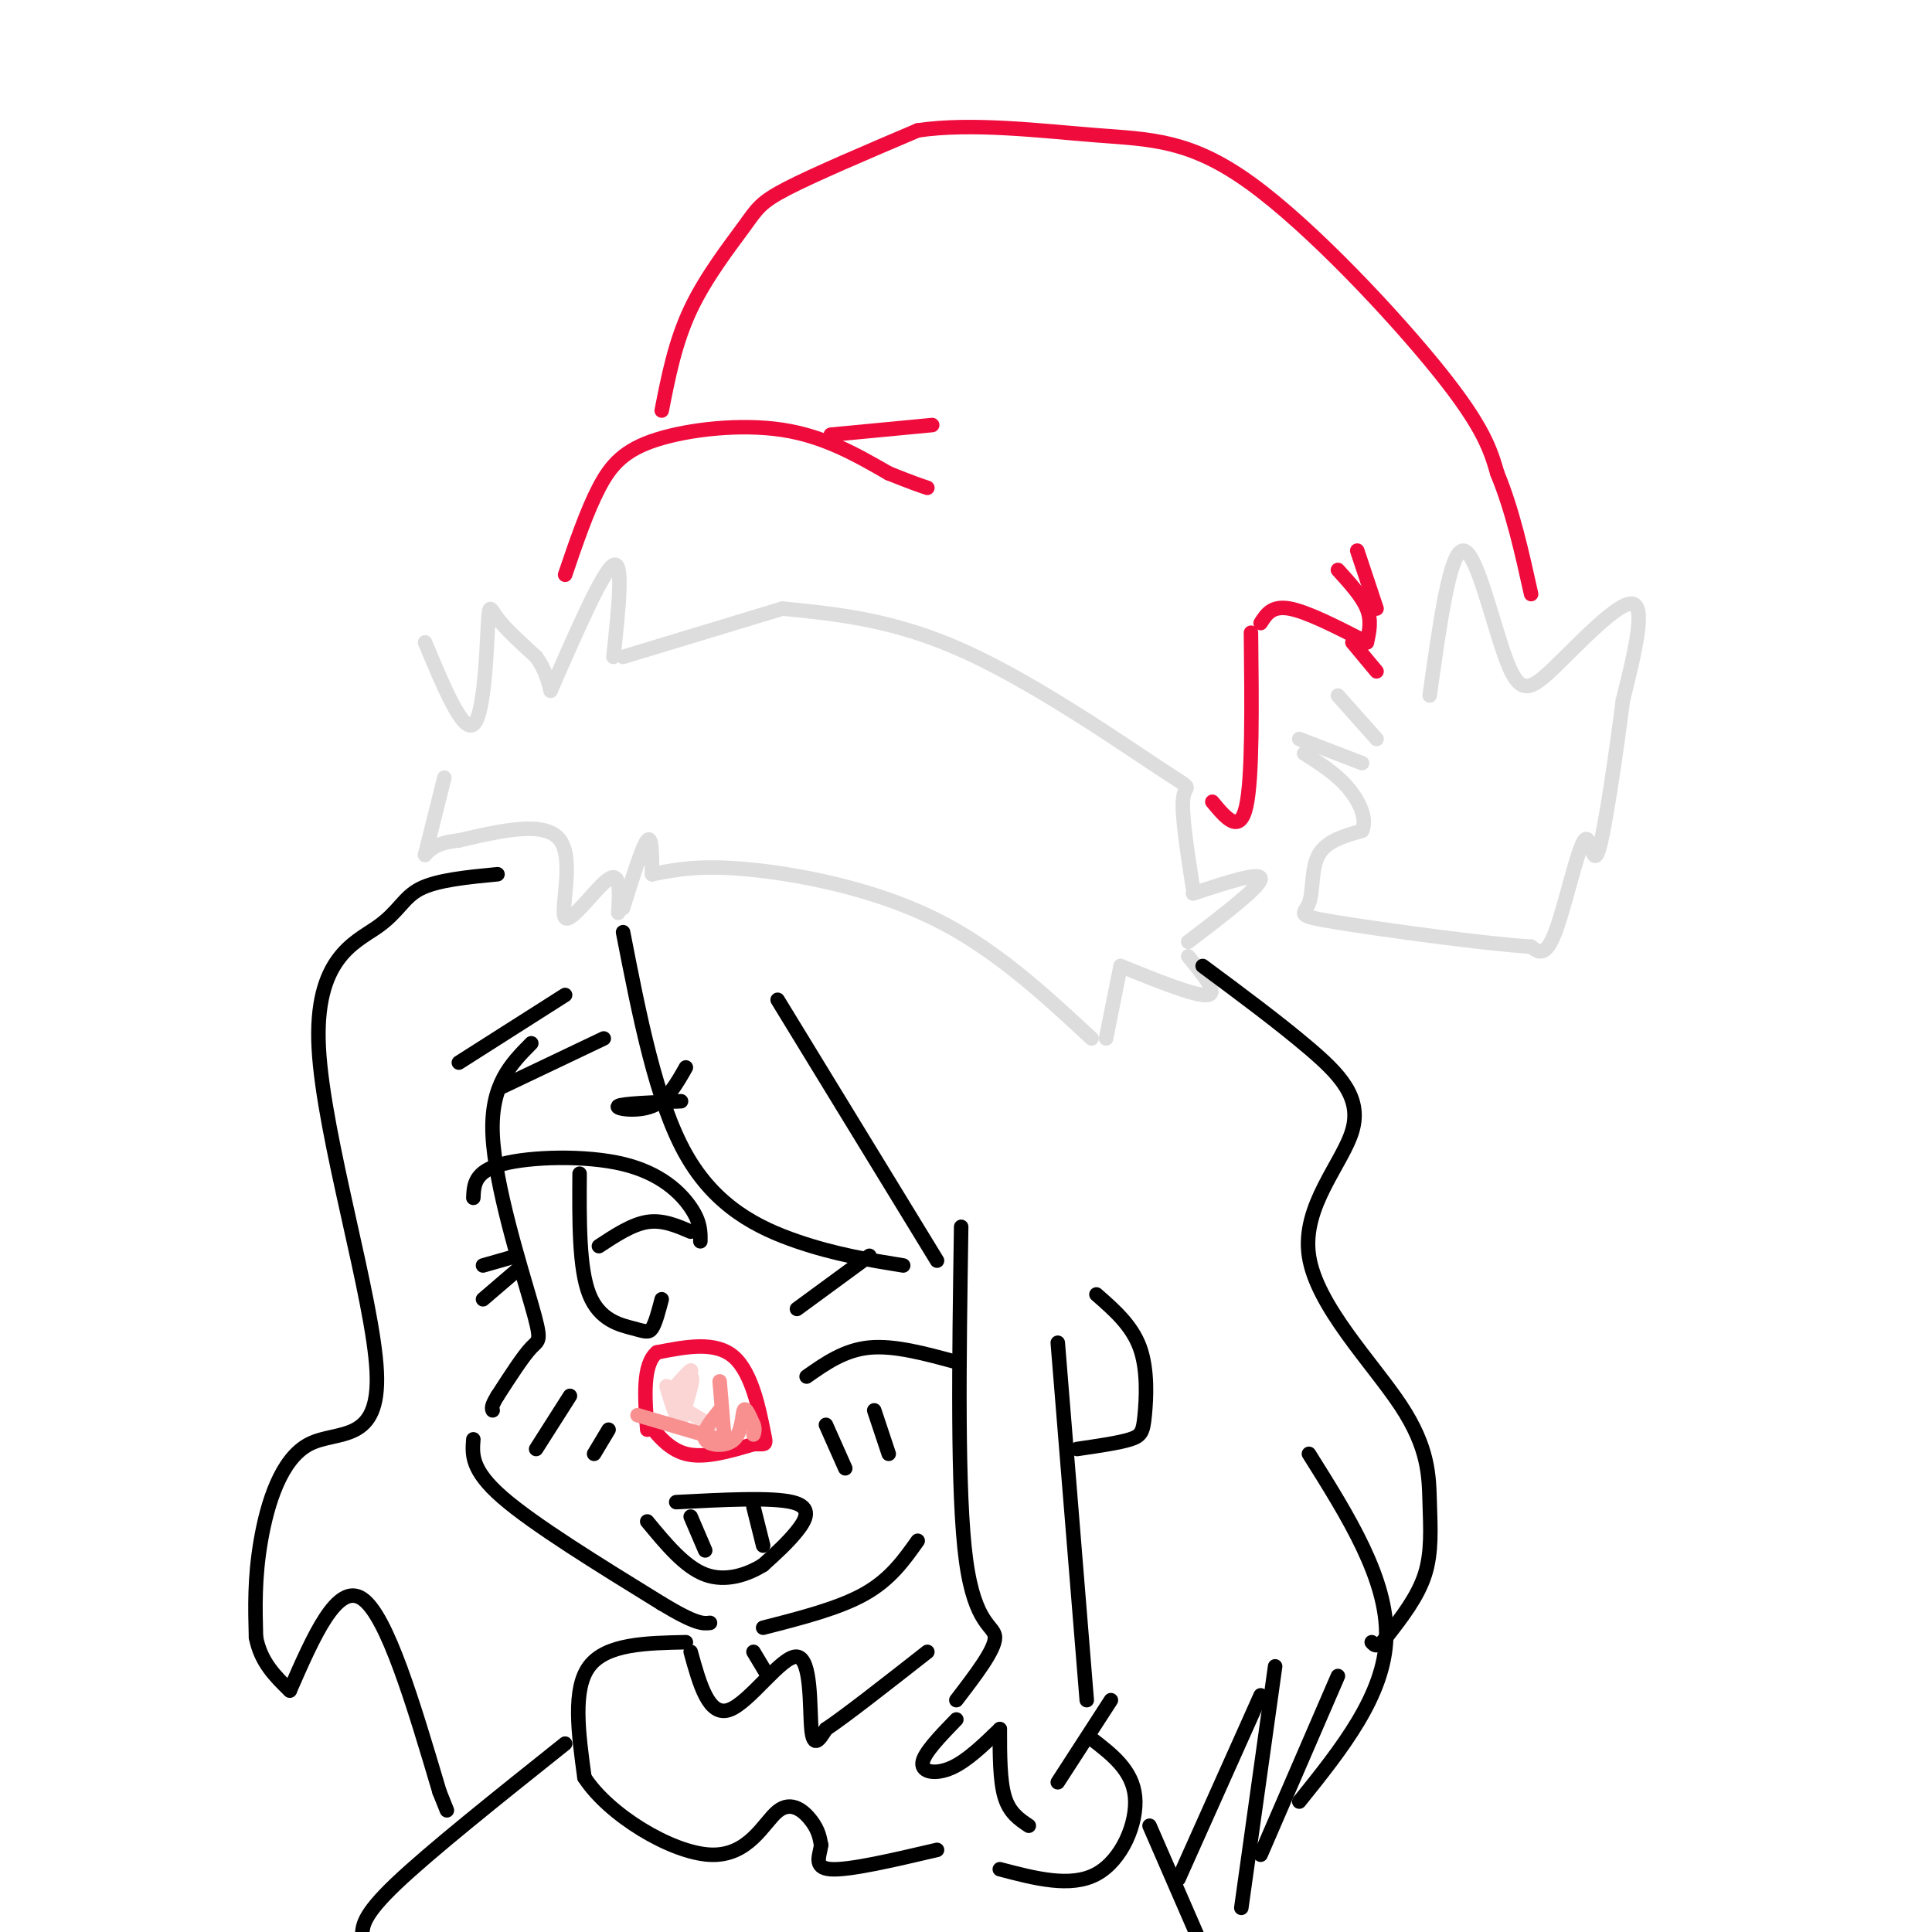 <svg viewBox='0 0 400 400' version='1.1' xmlns='http://www.w3.org/2000/svg' xmlns:xlink='http://www.w3.org/1999/xlink'><g fill='none' stroke='rgb(221,221,221)' stroke-width='3' stroke-linecap='round' stroke-linejoin='round'><path d='M88,133c3.899,9.339 7.798,18.679 10,17c2.202,-1.679 2.708,-14.375 3,-20c0.292,-5.625 0.369,-4.179 2,-2c1.631,2.179 4.815,5.089 8,8'/><path d='M111,136c1.833,2.500 2.417,4.750 3,7'/><path d='M114,143c5.417,-12.417 10.833,-24.833 13,-26c2.167,-1.167 1.083,8.917 0,19'/><path d='M129,136c0.000,0.000 33.000,-10.000 33,-10'/><path d='M162,126c11.673,1.155 23.345,2.310 38,9c14.655,6.690 32.292,18.917 40,24c7.708,5.083 5.488,3.024 5,6c-0.488,2.976 0.756,10.988 2,19'/><path d='M247,185c7.083,-2.333 14.167,-4.667 14,-3c-0.167,1.667 -7.583,7.333 -15,13'/><path d='M246,198c3.167,3.833 6.333,7.667 4,8c-2.333,0.333 -10.167,-2.833 -18,-6'/><path d='M232,200c0.000,0.000 -3.000,15.000 -3,15'/><path d='M226,215c-10.156,-9.422 -20.311,-18.844 -33,-25c-12.689,-6.156 -27.911,-9.044 -38,-10c-10.089,-0.956 -15.044,0.022 -20,1'/><path d='M135,181c0.000,-4.083 0.000,-8.167 -1,-7c-1.000,1.167 -3.000,7.583 -5,14'/><path d='M128,189c0.268,-4.339 0.536,-8.679 -2,-7c-2.536,1.679 -7.875,9.375 -9,8c-1.125,-1.375 1.964,-11.821 -1,-16c-2.964,-4.179 -11.982,-2.089 -21,0'/><path d='M95,174c-4.667,0.500 -5.833,1.750 -7,3'/><path d='M88,177c0.000,0.000 4.000,-16.000 4,-16'/><path d='M296,144c2.112,-15.118 4.223,-30.236 7,-30c2.777,0.236 6.219,15.826 9,23c2.781,7.174 4.903,5.931 10,1c5.097,-4.931 13.171,-13.552 16,-13c2.829,0.552 0.415,10.276 -2,20'/><path d='M336,145c-1.340,10.530 -3.689,26.853 -5,31c-1.311,4.147 -1.584,-3.884 -3,-2c-1.416,1.884 -3.976,13.681 -6,19c-2.024,5.319 -3.512,4.159 -5,3'/><path d='M317,196c-9.466,-0.569 -30.630,-3.493 -40,-5c-9.370,-1.507 -6.946,-1.598 -6,-4c0.946,-2.402 0.413,-7.115 2,-10c1.587,-2.885 5.293,-3.943 9,-5'/><path d='M282,172c1.133,-2.467 -0.533,-6.133 -3,-9c-2.467,-2.867 -5.733,-4.933 -9,-7'/><path d='M269,153c0.000,0.000 13.000,5.000 13,5'/><path d='M277,144c0.000,0.000 8.000,9.000 8,9'/></g>
<g fill='none' stroke='rgb(240,11,61)' stroke-width='3' stroke-linecap='round' stroke-linejoin='round'><path d='M117,119c2.244,-6.589 4.488,-13.179 7,-18c2.512,-4.821 5.292,-7.875 12,-10c6.708,-2.125 17.345,-3.321 26,-2c8.655,1.321 15.327,5.161 22,9'/><path d='M184,98c5.000,2.000 6.500,2.500 8,3'/><path d='M172,90c0.000,0.000 21.000,-2.000 21,-2'/><path d='M137,85c1.399,-7.119 2.798,-14.238 6,-21c3.202,-6.762 8.208,-13.167 11,-17c2.792,-3.833 3.369,-5.095 9,-8c5.631,-2.905 16.315,-7.452 27,-12'/><path d='M190,27c11.201,-1.681 25.703,0.116 37,1c11.297,0.884 19.388,0.853 32,10c12.612,9.147 29.746,27.470 39,39c9.254,11.530 10.627,16.265 12,21'/><path d='M310,98c3.167,7.667 5.083,16.333 7,25'/><path d='M251,166c2.833,3.417 5.667,6.833 7,1c1.333,-5.833 1.167,-20.917 1,-36'/><path d='M261,129c1.167,-1.833 2.333,-3.667 6,-3c3.667,0.667 9.833,3.833 16,7'/><path d='M280,133c0.000,0.000 5.000,6.000 5,6'/><path d='M283,133c0.500,-2.250 1.000,-4.500 0,-7c-1.000,-2.500 -3.500,-5.250 -6,-8'/><path d='M285,126c0.000,0.000 -4.000,-12.000 -4,-12'/></g>
<g fill='none' stroke='rgb(0,0,0)' stroke-width='3' stroke-linecap='round' stroke-linejoin='round'><path d='M249,200c7.864,5.833 15.728,11.666 22,17c6.272,5.334 10.951,10.168 9,17c-1.951,6.832 -10.531,15.662 -9,26c1.531,10.338 13.173,22.183 19,31c5.827,8.817 5.838,14.604 6,20c0.162,5.396 0.475,10.399 -1,15c-1.475,4.601 -4.737,8.801 -8,13'/><path d='M287,339c-1.833,2.333 -2.417,1.667 -3,1'/><path d='M271,301c8.167,13.000 16.333,26.000 16,38c-0.333,12.000 -9.167,23.000 -18,34'/><path d='M110,216c-4.244,4.280 -8.488,8.560 -8,19c0.488,10.440 5.708,27.042 8,35c2.292,7.958 1.655,7.274 0,9c-1.655,1.726 -4.327,5.863 -7,10'/><path d='M103,289c-1.333,2.167 -1.167,2.583 -1,3'/><path d='M98,298c-0.250,3.167 -0.500,6.333 6,12c6.500,5.667 19.750,13.833 33,22'/><path d='M137,332c7.167,4.333 8.583,4.167 10,4'/><path d='M158,337c7.833,-2.000 15.667,-4.000 21,-7c5.333,-3.000 8.167,-7.000 11,-11'/><path d='M140,311c9.867,-0.511 19.733,-1.022 24,0c4.267,1.022 2.933,3.578 1,6c-1.933,2.422 -4.467,4.711 -7,7'/><path d='M158,324c-3.222,2.022 -7.778,3.578 -12,2c-4.222,-1.578 -8.111,-6.289 -12,-11'/><path d='M143,314c0.000,0.000 3.000,7.000 3,7'/><path d='M156,312c0.000,0.000 2.000,8.000 2,8'/><path d='M118,289c0.000,0.000 -7.000,11.000 -7,11'/><path d='M126,296c0.000,0.000 -3.000,5.000 -3,5'/><path d='M171,295c0.000,0.000 4.000,9.000 4,9'/><path d='M181,292c0.000,0.000 3.000,9.000 3,9'/><path d='M167,285c3.917,-2.750 7.833,-5.500 13,-6c5.167,-0.500 11.583,1.250 18,3'/><path d='M145,257c0.030,-1.982 0.060,-3.964 -2,-7c-2.060,-3.036 -6.208,-7.125 -14,-9c-7.792,-1.875 -19.226,-1.536 -25,0c-5.774,1.536 -5.887,4.268 -6,7'/><path d='M120,243c-0.065,9.810 -0.131,19.619 2,25c2.131,5.381 6.458,6.333 9,7c2.542,0.667 3.298,1.048 4,0c0.702,-1.048 1.351,-3.524 2,-6'/><path d='M143,255c-2.917,-1.250 -5.833,-2.500 -9,-2c-3.167,0.500 -6.583,2.750 -10,5'/><path d='M107,260c0.000,0.000 -7.000,2.000 -7,2'/><path d='M107,263c0.000,0.000 -7.000,6.000 -7,6'/><path d='M141,228c-6.111,0.244 -12.222,0.489 -13,1c-0.778,0.511 3.778,1.289 7,0c3.222,-1.289 5.111,-4.644 7,-8'/><path d='M165,271c0.000,0.000 15.000,-11.000 15,-11'/><path d='M199,254c-0.422,27.644 -0.844,55.289 1,69c1.844,13.711 5.956,13.489 6,16c0.044,2.511 -3.978,7.756 -8,13'/><path d='M219,278c0.000,0.000 6.000,74.000 6,74'/><path d='M227,268c3.667,3.202 7.333,6.405 9,11c1.667,4.595 1.333,10.583 1,14c-0.333,3.417 -0.667,4.262 -3,5c-2.333,0.738 -6.667,1.369 -11,2'/><path d='M129,193c3.422,17.533 6.844,35.067 13,46c6.156,10.933 15.044,15.267 23,18c7.956,2.733 14.978,3.867 22,5'/><path d='M161,207c0.000,0.000 33.000,54.000 33,54'/><path d='M103,181c-6.230,0.599 -12.459,1.199 -16,3c-3.541,1.801 -4.392,4.805 -9,8c-4.608,3.195 -12.972,6.583 -12,25c0.972,18.417 11.281,51.864 12,67c0.719,15.136 -8.153,11.960 -14,15c-5.847,3.040 -8.671,12.297 -10,20c-1.329,7.703 -1.165,13.851 -1,20'/><path d='M53,339c1.000,5.167 4.000,8.083 7,11'/><path d='M60,350c4.917,-11.250 9.833,-22.500 15,-19c5.167,3.500 10.583,21.750 16,40'/><path d='M91,371c2.667,6.667 1.333,3.333 0,0'/></g>
<g fill='none' stroke='rgb(240,11,61)' stroke-width='3' stroke-linecap='round' stroke-linejoin='round'><path d='M133,293c2.583,3.500 5.167,7.000 9,8c3.833,1.000 8.917,-0.500 14,-2'/><path d='M156,299c2.786,-0.107 2.750,0.625 2,-3c-0.750,-3.625 -2.214,-11.607 -6,-15c-3.786,-3.393 -9.893,-2.196 -16,-1'/><path d='M136,280c-3.000,2.500 -2.500,9.250 -2,16'/></g>
<g fill='none' stroke='rgb(251,212,212)' stroke-width='3' stroke-linecap='round' stroke-linejoin='round'><path d='M139,288c2.274,-2.571 4.548,-5.143 4,-4c-0.548,1.143 -3.917,6.000 -4,6c-0.083,0.000 3.119,-4.857 4,-5c0.881,-0.143 -0.560,4.429 -2,9'/><path d='M141,294c-0.833,0.333 -1.917,-3.333 -3,-7'/><path d='M142,292c0.000,0.000 5.000,3.000 5,3'/></g>
<g fill='none' stroke='rgb(249,144,144)' stroke-width='3' stroke-linecap='round' stroke-linejoin='round'><path d='M132,293c0.000,0.000 17.000,5.000 17,5'/><path d='M150,298c0.000,0.000 -1.000,-12.000 -1,-12'/><path d='M149,292c-1.899,2.339 -3.798,4.679 -3,6c0.798,1.321 4.292,1.625 6,0c1.708,-1.625 1.631,-5.179 2,-6c0.369,-0.821 1.185,1.089 2,3'/><path d='M156,295c0.333,0.833 0.167,1.417 0,2'/></g>
<g fill='none' stroke='rgb(0,0,0)' stroke-width='3' stroke-linecap='round' stroke-linejoin='round'><path d='M125,215c0.000,0.000 -21.000,10.000 -21,10'/><path d='M117,206c0.000,0.000 -22.000,14.000 -22,14'/><path d='M156,342c0.000,0.000 3.000,5.000 3,5'/><path d='M143,342c1.869,6.762 3.738,13.524 8,12c4.262,-1.524 10.917,-11.333 14,-11c3.083,0.333 2.595,10.810 3,15c0.405,4.190 1.702,2.095 3,0'/><path d='M171,358c4.000,-2.667 12.500,-9.333 21,-16'/><path d='M142,340c-8.250,0.167 -16.500,0.333 -20,5c-3.500,4.667 -2.250,13.833 -1,23'/><path d='M121,368c4.990,7.743 17.967,15.601 26,16c8.033,0.399 11.124,-6.662 14,-9c2.876,-2.338 5.536,0.046 7,2c1.464,1.954 1.732,3.477 2,5'/><path d='M170,382c-0.222,2.067 -1.778,4.733 2,5c3.778,0.267 12.889,-1.867 22,-4'/><path d='M198,356c-3.400,3.511 -6.800,7.022 -7,9c-0.200,1.978 2.800,2.422 6,1c3.200,-1.422 6.600,-4.711 10,-8'/><path d='M207,358c0.000,5.333 0.000,10.667 1,14c1.000,3.333 3.000,4.667 5,6'/><path d='M230,352c0.000,0.000 -11.000,17.000 -11,17'/><path d='M226,360c4.244,3.267 8.489,6.533 9,12c0.511,5.467 -2.711,13.133 -8,16c-5.289,2.867 -12.644,0.933 -20,-1'/><path d='M238,378c0.000,0.000 10.000,23.000 10,23'/><path d='M117,361c-14.000,11.167 -28.000,22.333 -35,29c-7.000,6.667 -7.000,8.833 -7,11'/><path d='M264,345c0.000,0.000 -7.000,50.000 -7,50'/><path d='M277,347c0.000,0.000 -16.000,37.000 -16,37'/><path d='M261,351c0.000,0.000 -17.000,38.000 -17,38'/></g>
</svg>